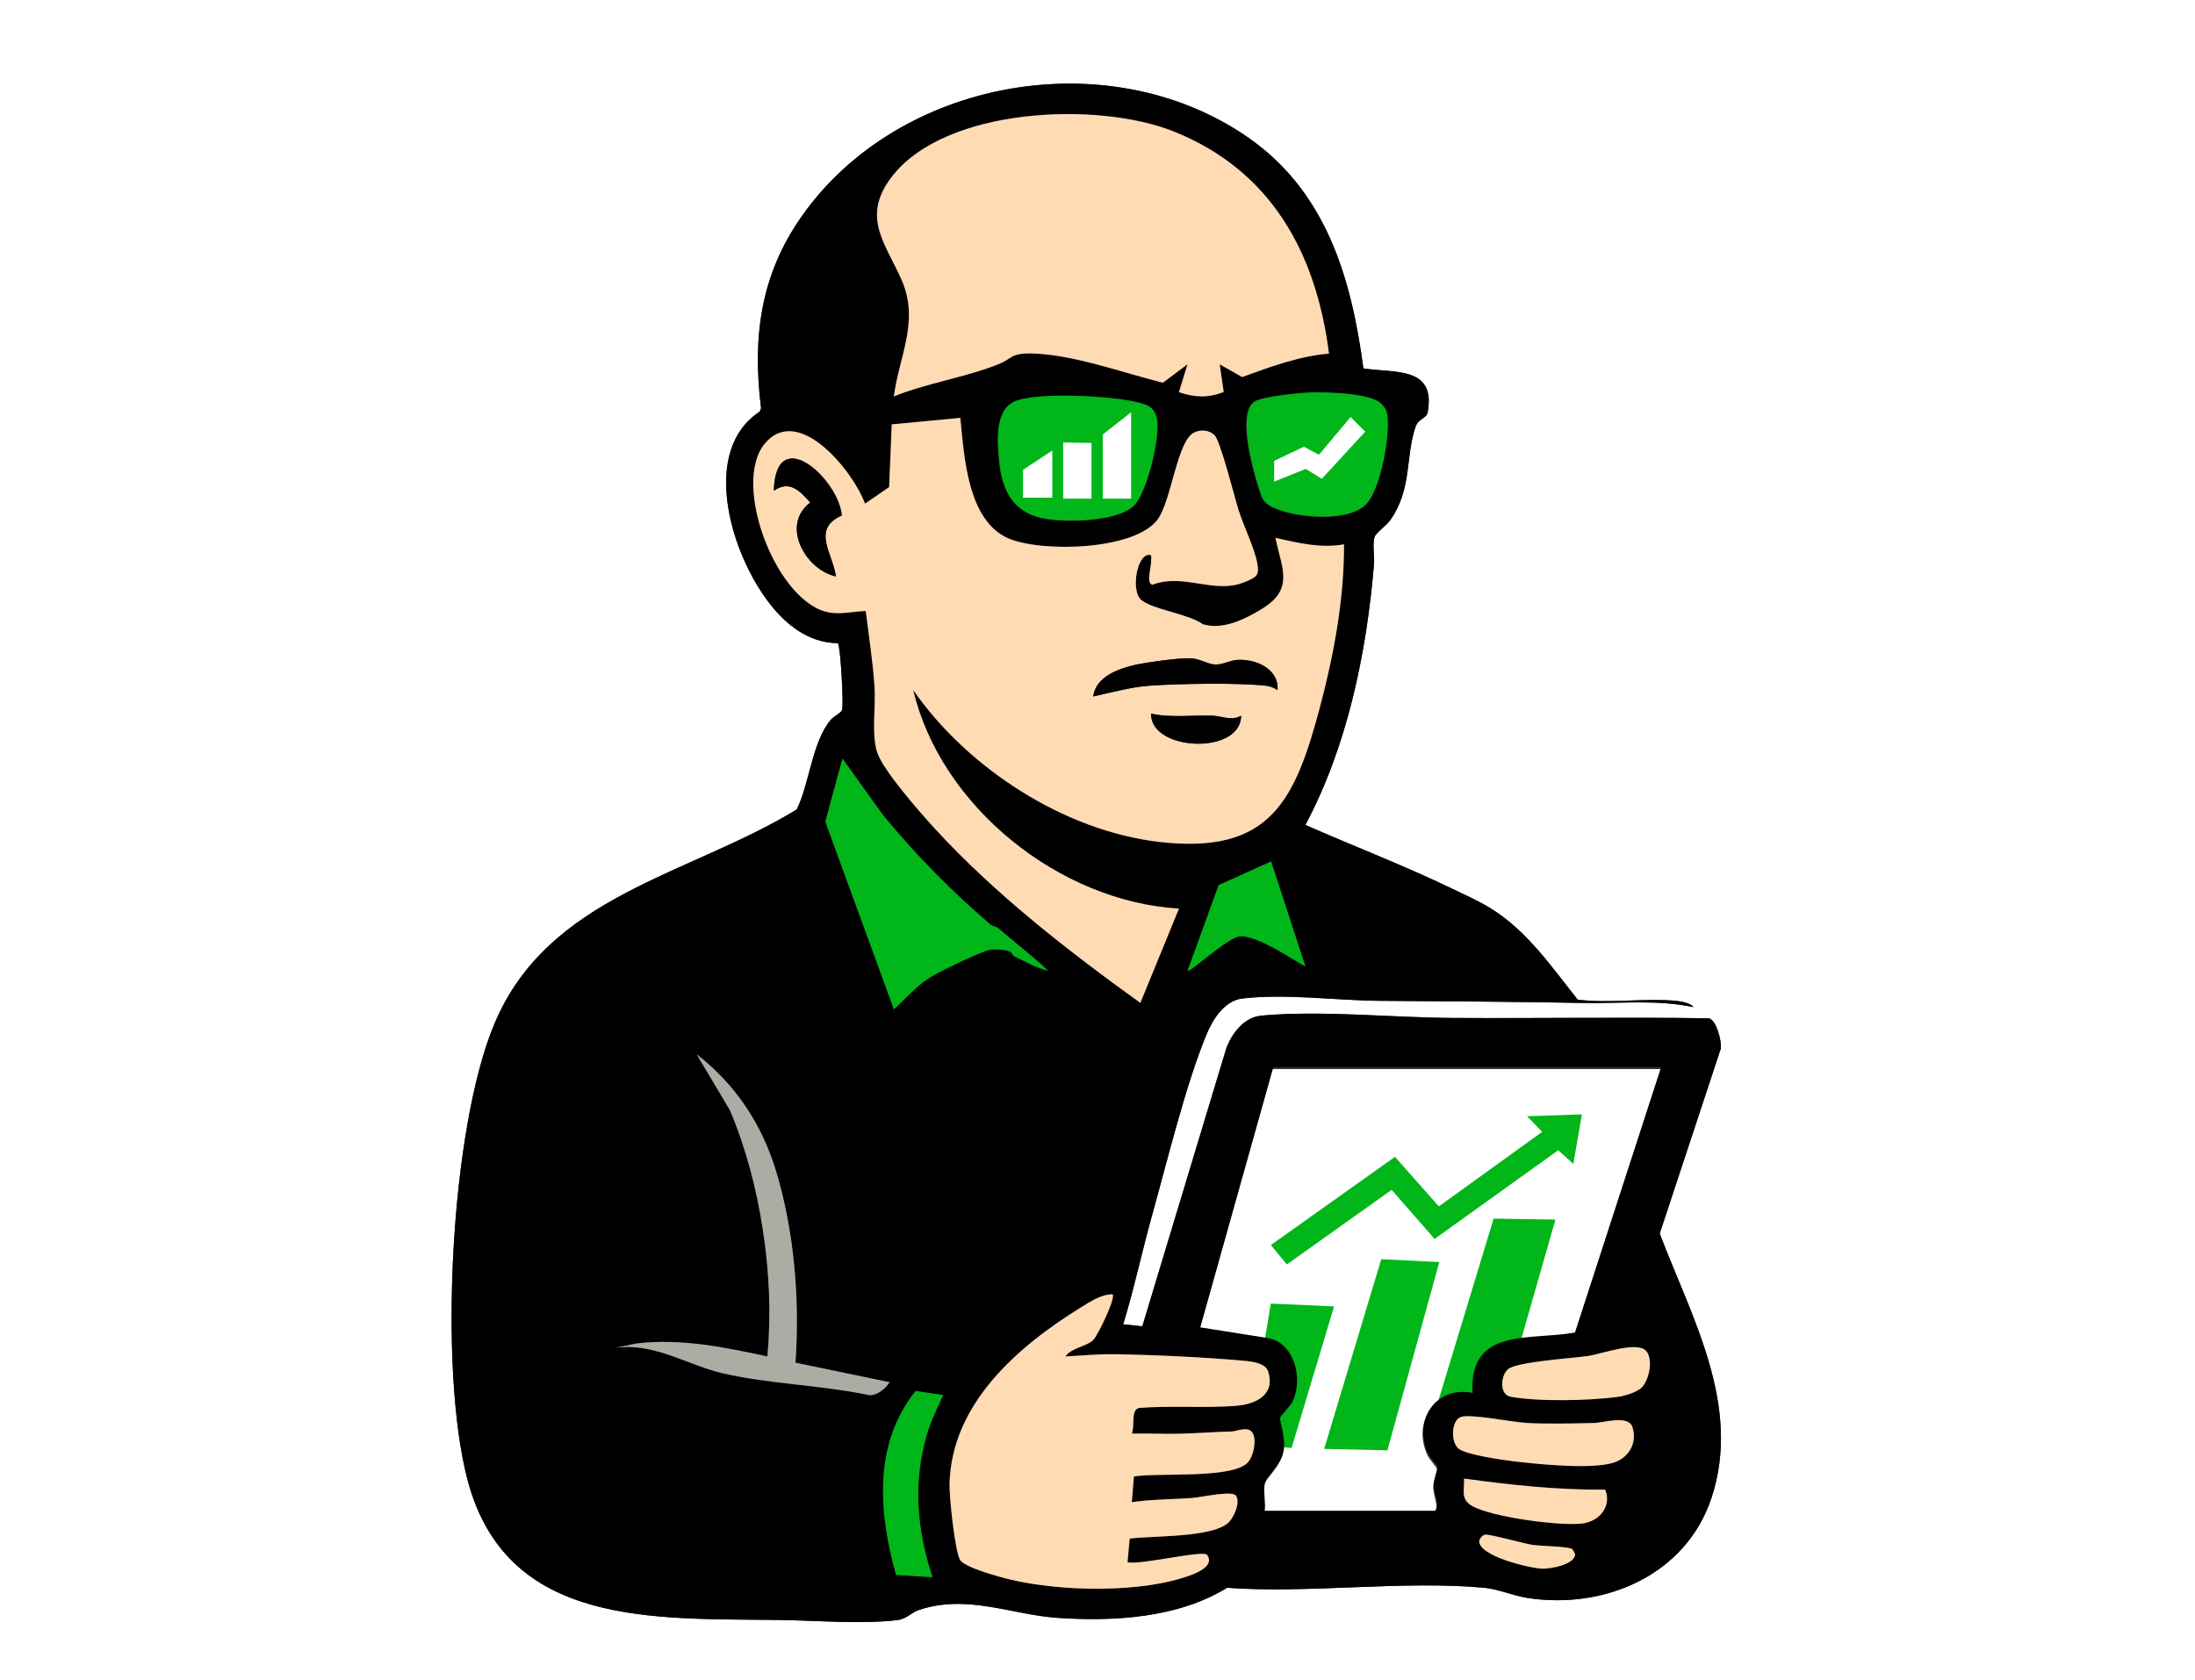 <?xml version="1.0" encoding="UTF-8"?>
<svg id="Capa_2" data-name="Capa 2" xmlns="http://www.w3.org/2000/svg" viewBox="0 0 1024 784">
  <rect x="0" y="0" width="1024" height="784" fill="#333333" stroke="none"/>
  <defs>
    <style>
      .cls-1 {
        fill: #ffdbb4;
      }

      .cls-2 {
        fill: #acaba4;
      }

      .cls-3 {
        fill: #fff;
      }

      .cls-4 {
        fill: #00b619;
      }
    </style>
  </defs>
  <g id="Capa_1-2" data-name="Capa 1-2">
    <g>
      <path class="cls-3" d="M1024,0v1024H0V0h1024ZM636.05,171.94c-5.65-42.55-17.48-82.84-54.33-108.16-64.75-44.48-162.28-27.17-207.54,36.91-19.43,27.5-23.23,56.61-19.14,89.79l-.55,1.52c-22.2,14.62-17.04,46.85-7.96,67.97,7.77,18.07,22.54,40,44.36,40.15,1.22.98,2.75,28.89,1.95,31.22-.44,1.29-3.95,2.96-5.36,4.64-8.5,10.09-9.91,29.74-15.77,41.74-50.65,30.9-116.1,40.11-141.18,100.31-20.54,49.31-25.92,161.03-12.46,212.39,18.06,68.94,86.67,64.76,145.47,65.53,16.44.22,38.87,2.02,54.98.06,4.61-.56,6.48-3.51,10.24-4.76,22.69-7.49,43.03,2.27,64.74,3.72,26.38,1.77,56.11.03,78.94-14.04,38.62,2.78,82.05-3.53,120.09,0,6.39.59,13.53,3.75,20.23,4.77,35.88,5.47,73.79-10.72,85.69-46.77,14.22-43.08-9.29-84.16-24.17-123.3l28.53-86.42c.37-3.26-1.92-12.96-5.51-14.04-39.94-.57-79.9.09-119.85-.15-27.89-.17-61.53-3.65-89.01-1.09-7.91.74-13.39,7.85-16.21,14.79l-39.32,130.19-8.92-.94c5.14-16.81,8.77-34.06,13.5-50.99,7.12-25.48,15.64-60.82,25.47-84.53,2.85-6.86,8.38-15.53,16.5-16.5,20.09-2.41,43.75.91,63.98,1.06,31.72.24,63.41.4,95,1,17.12.33,34.87-1.66,51.54,1.95-1.11-1.98-6.37-2.79-8.5-2.98-14.67-1.28-30.69,1.36-45.48-.52-12.32-15.52-23.83-32.43-41.09-42.91-5.22-3.16-11.68-6.07-17.24-8.76-22.4-10.82-45.91-19.82-68.68-29.84,19.62-37,28.44-79.83,31.99-121.49.32-3.8-.75-9.53.22-12.78.59-2,5.61-5.5,7.23-7.77,10.48-14.67,7.07-29.8,12.02-43.98,1.24-3.56,5.02-3.65,5.55-6.45,4.08-21.62-15.31-18.35-29.95-20.57v.03Z"/>
      <path class="cls-3" d="M591.01,625.33c12.06,1.71,16.78,18.34,11.83,29.25-1.1,2.42-5.82,7.12-5.98,7.96-.24,1.23,2.53,9.69,1.75,14.81-1.08,7.03-7.76,12.01-8.73,15.26-1.07,3.57.34,9.39-.2,13.3h79.5c2.47-3.07-.75-7.72-.56-12.51.1-2.54,1.86-6.66,1.68-8.02-.1-.73-3.47-4.37-4.35-6.24-7.23-15.41,3.42-31.62,20.73-28.23-1.84-30.82,26.97-24.34,47.81-28.19l40.18-123.82h-181l-34.07,121.42,29.41,4.65,2,.35h0Z"/>
      <polygon class="cls-4" points="696.79 568.68 664.86 673.93 695.46 674.59 725.63 569.12 696.79 568.68"/>
      <path class="cls-4" d="M590.44,622.85l2.42-14.53,29.5,1.32-19.82,66.05-18.72-1.54s6.61-52.4,6.61-51.3h.01Z"/>
      <path d="M636.05,171.94c14.65,2.22,34.03-1.06,29.95,20.57-.53,2.8-4.31,2.89-5.55,6.45-4.95,14.17-1.54,29.31-12.02,43.98-1.62,2.27-6.64,5.77-7.23,7.77-.97,3.26.11,8.98-.22,12.78-3.55,41.67-12.37,84.49-31.99,121.49,22.77,10.02,46.27,19.02,68.68,29.84,5.56,2.69,12.03,5.59,17.24,8.76,17.26,10.47,28.77,27.39,41.09,42.91,14.79,1.88,30.8-.76,45.48.52,2.14.19,7.39,1,8.5,2.98-16.67-3.61-34.42-1.62-51.54-1.95-31.59-.6-63.28-.76-95-1-20.23-.15-43.89-3.47-63.98-1.06-8.12.97-13.66,9.64-16.5,16.5-9.84,23.7-18.35,59.04-25.47,84.53-4.73,16.94-8.36,34.18-13.5,50.99l8.92.94,39.32-130.19c2.82-6.94,8.31-14.05,16.21-14.79,27.48-2.56,61.12.92,89.01,1.09,39.95.24,79.91-.42,119.85.15,3.58,1.08,5.88,10.78,5.51,14.04l-28.53,86.42c14.88,39.15,38.39,80.22,24.17,123.3-11.9,36.05-49.8,52.24-85.69,46.77-6.7-1.02-13.84-4.18-20.23-4.77-38.04-3.54-81.47,2.77-120.09,0-22.84,14.07-52.56,15.81-78.94,14.04-21.72-1.46-42.06-11.21-64.74-3.72-3.77,1.24-5.63,4.2-10.24,4.76-16.11,1.96-38.54.15-54.98-.06-58.79-.77-127.4,3.4-145.47-65.53-13.46-51.36-8.09-163.09,12.46-212.39,25.08-60.2,90.53-69.41,141.18-100.31,5.86-12,7.27-31.65,15.77-41.74,1.41-1.68,4.92-3.35,5.36-4.64.8-2.33-.73-30.24-1.95-31.22-21.82-.15-36.59-22.08-44.36-40.15-9.08-21.12-14.23-53.35,7.96-67.97l.55-1.52c-4.1-33.18-.29-62.29,19.14-89.79,45.26-64.08,142.78-81.39,207.54-36.91,36.86,25.32,48.68,65.61,54.33,108.16v-.03ZM620,165c-6-47.13-27.15-85.66-72.74-103.76-35.23-13.99-106.27-11.26-131.24,21.29-14.77,19.25-2.24,31.72,4.97,48.98,7.81,18.71-1.52,34.8-3.99,53.49,15.22-6.21,33.56-8.94,48.55-14.94,6.99-2.8,5.87-5.37,16-5.1,19.21.5,42.3,8.96,60.95,13.65l11.49-8.6-3.99,12.99c7.16,2.47,13.77,2.83,20.88-.11l-1.86-12.87,10.48,5.93c13.07-4.75,26.59-9.76,40.51-10.94h-.01ZM610.79,183.3c-5.05.21-22.04,1.89-25.74,4.26-7.95,5.08-1.08,30.51,1.45,38.45,2.17,6.8,2.07,8.96,9.23,11.77,10.25,4.03,32.99,6.05,41.31-2.24,6.85-6.82,11.8-33.68,9.75-42.82-.39-1.75-1.88-3.63-3.27-4.73-5.51-4.38-25.38-4.99-32.73-4.68h0ZM529,236c6.08-6.07,12.31-31.77,10.76-40.27-1.14-6.25-5.35-7.1-10.71-8.28-12.1-2.68-43.31-4.32-54.61-.51-10.66,3.59-9.2,19.19-8.31,28.43,1.23,12.85,6.09,23.29,19.61,26.39,10.31,2.36,35.64,1.85,43.26-5.76M448,194.99l-32,3.02-1.21,29.29-11.28,7.72c-5.08-14.43-30.64-46.74-46.53-28.26-16.25,18.9,5.73,75.83,30.6,79.15,5.55.74,10.84-.64,16.29-.8,1.45,11.67,3.32,23.66,4.11,35.39.62,9.29-1.55,22.17,1.28,30.72,2.77,8.37,20.13,28.11,26.71,35.29,28.03,30.59,62.42,57.31,96.01,81.47l18.02-44c-55.67-3.2-111.16-47.57-123.99-102.01,25.13,36.27,70.25,65.69,114.62,70.87,51.92,6.06,63.53-19.04,75.29-63.45,6.44-24.3,11.18-50.23,11.07-75.42-10.56,2.04-21.62-.67-31.99-3,3.06,14.51,8.85,23.87-6.34,33.17-7.86,4.81-18.14,9.95-27.49,7.15-6.78-4.9-23.06-6.74-28.71-11.29-4.84-3.9-2.36-20.11,3.03-21.04,2.25-.38,1.44.99,1.53,2.52.17,2.93-2.51,10.64.55,11.37,14.97-5.63,29.07,4.76,43.41-1.38,4.98-2.13,6.63-2.75,5.57-8.53-1.36-7.45-6.42-17.47-8.83-25.19-1.85-5.91-8.42-32.26-11.21-34.79-2.62-2.38-6.18-2.57-9.28-1.22-8.13,3.55-10.66,31.92-17.25,40.74-10.77,14.42-54.47,15.39-69.68,8.68-19-8.38-20.49-38.15-22.31-56.19v.02ZM462.34,431.67c-18.41-15.74-34.95-32.53-50.31-51.19l-19.01-26.47-8,29.4,32,87.59c5.48-5.02,10.35-10.79,16.69-14.8,4.17-2.64,23.92-12.23,28.04-12.97,2.6-.47,7.1-.12,9.47.85.92.38.96,1.67,2.05,2.2,5.06,2.45,10.24,5.45,15.74,6.71-7.54-6.99-15.69-13.33-23.52-20.02-.86-.73-2.43-.7-3.15-1.31h0ZM592.99,402l-24.46,11.03-14.53,39.96c.93,1.14,19.05-15.84,24.5-16.07,8.19-.35,23.17,10.07,30.48,14.07l-16-48.99h.01ZM371.1,635.9c2.02-29.2-.49-60.57-8.84-88.67-6.61-22.25-18.9-41.01-37.26-55.23l15.48,26.01c7.52,17.76,12.41,36.57,15.35,55.65,3.08,19.99,3.96,39.13,2.16,59.33-20.16-4.32-40.76-8.61-61.49-5.99l-9.5,1.98c18.04-2.6,33.72,7.98,49.75,11.76,21.69,5.11,46.78,5.63,68.81,10.31,3.77.14,7.48-2.99,9.43-6.04l-43.9-9.11h0ZM591.34,624.42c12.06,1.71,16.78,18.34,11.83,29.25-1.1,2.42-5.82,7.12-5.98,7.96-.24,1.23,2.53,9.69,1.75,14.81-1.08,7.03-7.76,12.01-8.73,15.26-1.07,3.57.34,9.39-.2,13.3h79.5c2.47-3.07-.75-7.72-.56-12.51.1-2.54,1.86-6.66,1.68-8.02-.1-.73-3.47-4.37-4.35-6.24-7.23-15.41,3.42-31.62,20.73-28.23-1.84-30.82,26.97-24.34,47.81-28.19l40.18-123.82h-181l-34.07,121.42,29.41,4.65,2,.35h0ZM519,604.01c-5.19-.01-10.19,3.29-14.52,5.97-29.69,18.33-60.58,45.03-61.51,82.49-.15,6.11,2.43,30.44,4.79,35.29,1.79,3.68,18.93,8.27,23.62,9.38,23.58,5.6,61.33,6.44,84.17-2.09,3.46-1.29,11.11-4.62,7.56-9.44-1.78-2.41-31.71,4.95-37.1,3.41l1.01-11c10.59-1.42,38.51-.37,46.04-7.46,2.63-2.47,5.71-9.47,3.51-12.61-1.74-2.49-16.53.79-20.07,1.06-9.48.73-19.07.59-28.49,2.01l.99-12c11.1-1.89,45.67,1.26,53.03-6.47,2.71-2.84,4.22-9.98,2.48-13.53-1.91-3.89-7.19-1.07-10.01-1-8.01.2-16.08.84-23.95,1.05-7.5.2-15.05-.22-22.54-.05,1.53-3.55-.64-11.23,3.49-12,14.56-1.13,30.7.16,45.04-.96,9.12-.72,18.62-5.07,15.02-16.1-1.27-3.88-7.43-4.59-11.07-4.92-18.4-1.68-41.45-2.75-59.94-3.06-7.94-.13-15.67.58-23.54,1.03,2.6-3.99,10.15-4.72,13.04-7.72,2.15-2.23,10.62-19.7,8.95-21.26v-.02ZM767.77,630.24c-4.39-4.4-20.77,1.58-26.56,2.47-7.32,1.12-33.64,2.67-37.73,6.27-3.49,3.08-4.01,11.81,1.22,12.79,12.96,2.41,36.46,1.87,49.7.13,3.3-.43,9.18-2.11,11.53-4.47,3.49-3.5,5.53-13.5,1.84-17.19h0ZM440,651.01l-12.84-1.9c-19.88,24.81-17.26,56.95-9.11,85.84l16.95,1.05c-7.21-22.01-9.16-43.69-2.71-66.21,1.88-6.58,4.92-12.6,7.71-18.78h0ZM681.69,661.2c-4.69,1.42-5.01,11.82-1.23,14.84,3.5,2.79,20.01,5.2,25.18,5.82,11.81,1.42,35.77,3.87,46.58.87,7.35-2.04,11.85-9.15,9.32-16.78-1.94-5.83-13.27-2.01-18-1.9-9.93.22-21.25.5-31.08,0-6.7-.34-26.02-4.28-30.77-2.84h0ZM748.85,695.14c-22.11.22-44.03-2.17-65.85-5.15.29,5.61-1.83,9.49,3.76,12.75,8.98,5.22,41.35,9.57,51.65,8.17,7.77-1.05,13.61-8.01,10.44-15.77h0ZM692.7,716.16c-1.08.26-2.1,1.46-2.55,2.48-1.43,7.4,24.08,13.32,29.4,13.39,3.93.05,14.87-1.81,15.3-6.71l-1.27-2.39c-1.86-1.34-14.95-1.42-18.95-2.06s-20.05-5.16-21.94-4.71h.01Z"/>
      <path class="cls-1" d="M448,194.99c1.83,18.04,3.32,47.8,22.31,56.19,15.21,6.71,58.91,5.73,69.68-8.68,6.59-8.82,9.12-37.19,17.25-40.74,3.1-1.35,6.66-1.16,9.28,1.22,2.79,2.54,9.36,28.88,11.21,34.79,2.41,7.72,7.46,17.74,8.83,25.19,1.06,5.78-.6,6.4-5.57,8.53-14.34,6.14-28.44-4.25-43.41,1.38-3.06-.73-.38-8.43-.55-11.37-.09-1.53.71-2.9-1.53-2.52-5.39.93-7.87,17.15-3.03,21.04,5.65,4.55,21.93,6.39,28.71,11.29,9.35,2.8,19.63-2.34,27.49-7.15,15.18-9.29,9.39-18.65,6.34-33.17,10.37,2.34,21.43,5.04,31.99,3,.11,25.18-4.64,51.11-11.07,75.42-11.76,44.41-23.38,69.51-75.29,63.45-44.37-5.18-89.49-34.6-114.62-70.87,12.83,54.43,68.31,98.81,123.99,102.01l-18.02,44c-33.59-24.16-67.98-50.88-96.01-81.47-6.58-7.18-23.94-26.93-26.71-35.29-2.83-8.55-.65-21.43-1.28-30.72-.79-11.73-2.66-23.72-4.11-35.39-5.45.15-10.74,1.54-16.29.8-24.87-3.32-46.85-60.25-30.6-79.15,15.89-18.48,41.45,13.82,46.53,28.26l11.28-7.72,1.21-29.29,32-3.02v-.02ZM389.99,269c-1.53-10.84-11.56-22.1,2.71-28.44-1.42-17.02-30.85-43.63-31.69-11.56,7.44-5.12,12.11.08,16.97,5.5-13.95,10.59-2.23,31.39,12.01,34.5ZM595.99,322c.63-9.95-9.99-14.46-18.5-14.07-3.95.18-7,2.44-10.98,2.14-3.3-.25-6.96-2.74-11.01-2.86-5.26-.15-14.36,1.11-19.84,1.95-9.44,1.44-24.16,4.71-25.65,15.84,8.52-1.85,17.73-4.45,26.45-5.04,14.09-.95,40.37-1.43,54.06.02,2.27.24,3.58.93,5.47,2.02h0ZM578.99,334c-4.47,2.52-9.03.11-13.45-.04-9.4-.32-19.5,1.13-28.53-.96-.52,17.6,41.87,19.49,41.98,1h0Z"/>
      <path class="cls-1" d="M620,165c-13.92,1.18-27.44,6.18-40.51,10.94l-10.48-5.93,1.86,12.87c-7.11,2.94-13.72,2.59-20.88.11l3.99-12.99-11.49,8.6c-18.65-4.68-41.75-13.15-60.95-13.65-10.13-.27-9,2.3-16,5.1-14.99,6.01-33.32,8.73-48.55,14.94,2.47-18.69,11.8-34.78,3.99-53.49-7.21-17.26-19.74-29.73-4.97-48.98,24.97-32.55,96-35.27,131.24-21.29,45.6,18.1,66.75,56.63,72.74,103.76h.01Z"/>
      <path class="cls-1" d="M519,604.01c1.67,1.56-6.8,19.04-8.95,21.26-2.9,3-10.44,3.74-13.04,7.72,7.87-.45,15.61-1.16,23.54-1.03,18.49.31,41.54,1.38,59.94,3.06,3.64.33,9.8,1.04,11.07,4.92,3.6,11.03-5.9,15.38-15.02,16.1-14.33,1.12-30.48-.16-45.04.96-4.13.76-1.96,8.44-3.49,12,7.49-.18,15.04.24,22.54.05,7.87-.21,15.94-.85,23.95-1.05,2.83-.07,8.11-2.89,10.01,1,1.74,3.54.23,10.69-2.48,13.53-7.36,7.73-41.93,4.58-53.03,6.47l-.99,12c9.41-1.42,19.01-1.28,28.49-2.01,3.53-.27,18.33-3.55,20.07-1.06,2.2,3.14-.89,10.14-3.51,12.61-7.53,7.09-35.46,6.04-46.04,7.46l-1.01,11c5.39,1.54,35.33-5.82,37.1-3.41,3.55,4.82-4.1,8.15-7.56,9.44-22.83,8.54-60.58,7.7-84.17,2.09-4.69-1.11-21.83-5.7-23.62-9.38-2.36-4.85-4.94-29.19-4.79-35.29.94-37.46,31.83-64.16,61.51-82.49,4.33-2.67,9.33-5.98,14.52-5.97v.02Z"/>
      <path class="cls-4" d="M462.34,431.67c.71.61,2.29.57,3.15,1.31,7.83,6.68,15.97,13.03,23.52,20.02-5.5-1.26-10.68-4.26-15.74-6.71-1.09-.53-1.13-1.82-2.05-2.2-2.37-.98-6.87-1.32-9.47-.85-4.12.74-23.87,10.33-28.04,12.97-6.33,4.01-11.2,9.78-16.69,14.8l-32-87.59,8-29.4,19.01,26.47c15.36,18.66,31.9,35.45,50.31,51.19h0Z"/>
      <path class="cls-2" d="M371.1,635.9l43.9,9.11c-1.95,3.06-5.66,6.18-9.43,6.04-22.03-4.68-47.12-5.2-68.81-10.31-16.03-3.78-31.71-14.36-49.75-11.76l9.5-1.98c20.73-2.62,41.33,1.67,61.49,5.99,1.8-20.2.92-39.34-2.16-59.33-2.94-19.08-7.83-37.89-15.35-55.65l-15.48-26.01c18.35,14.22,30.64,32.98,37.26,55.23,8.35,28.09,10.86,59.47,8.84,88.67h0Z"/>
      <path class="cls-1" d="M681.69,661.2c4.75-1.44,24.07,2.5,30.77,2.84,9.83.5,21.16.22,31.08,0,4.73-.1,16.07-3.93,18,1.9,2.53,7.63-1.97,14.74-9.32,16.78-10.81,3-34.77.55-46.58-.87-5.17-.62-21.68-3.03-25.18-5.82-3.78-3.01-3.46-13.42,1.23-14.84h0Z"/>
      <path class="cls-4" d="M440,651.01c-2.79,6.18-5.83,12.2-7.71,18.78-6.45,22.52-4.5,44.19,2.71,66.21l-16.95-1.05c-8.15-28.89-10.77-61.03,9.11-85.84l12.84,1.9h0Z"/>
      <path class="cls-4" d="M592.99,402l16,48.99c-7.3-4-22.29-14.42-30.48-14.07-5.46.23-23.57,17.21-24.5,16.07l14.53-39.96,24.46-11.03h-.01Z"/>
      <path class="cls-1" d="M767.77,630.24c3.68,3.69,1.64,13.68-1.84,17.19-2.35,2.36-8.23,4.04-11.53,4.47-13.25,1.74-36.75,2.28-49.7-.13-5.23-.97-4.71-9.71-1.22-12.79,4.09-3.6,30.41-5.15,37.73-6.27,5.79-.89,22.17-6.86,26.56-2.47h0Z"/>
      <path class="cls-1" d="M748.85,695.14c3.17,7.75-2.67,14.71-10.44,15.77-10.3,1.4-42.67-2.95-51.65-8.17-5.59-3.25-3.47-7.14-3.76-12.75,21.82,2.97,43.74,5.37,65.85,5.15h0Z"/>
      <path class="cls-1" d="M692.7,716.16c1.88-.45,18.02,4.08,21.94,4.71s17.09.72,18.95,2.06l1.27,2.39c-.43,4.9-11.37,6.76-15.3,6.71-5.32-.07-30.83-5.99-29.4-13.39.45-1.02,1.47-2.23,2.55-2.48h-.01Z"/>
      <path d="M595.99,322c-1.89-1.09-3.19-1.78-5.47-2.02-13.69-1.45-39.98-.97-54.06-.02-8.72.59-17.93,3.18-26.45,5.04,1.49-11.13,16.21-14.4,25.65-15.84,5.48-.84,14.57-2.11,19.84-1.95,4.05.12,7.71,2.62,11.01,2.86,3.98.3,7.03-1.96,10.98-2.14,8.51-.39,19.14,4.12,18.5,14.07h0Z"/>
      <path d="M389.99,269c-14.24-3.1-25.96-23.9-12.01-34.5-4.87-5.42-9.53-10.62-16.97-5.5.84-32.07,30.27-5.46,31.69,11.56-14.27,6.34-4.24,17.6-2.71,28.44Z"/>
      <path d="M578.99,334c-.11,18.49-42.5,16.6-41.98-1,9.03,2.09,19.13.63,28.53.96,4.41.15,8.98,2.56,13.45.04h0Z"/>
    </g>
    <g id="Capa_3" data-name="Capa 3">
      <path class="cls-4" d="M611.02,183.12c-5.05.21-22.04,1.89-25.74,4.26-7.95,5.08-1.08,30.51,1.45,38.45,2.17,6.8,2.07,8.96,9.23,11.77,10.25,4.03,32.99,6.05,41.31-2.24,6.85-6.82,11.8-33.68,9.75-42.82-.39-1.75-1.88-3.63-3.27-4.73-5.51-4.38-25.38-4.99-32.73-4.68h0Z"/>
      <path class="cls-4" d="M529.01,235.93c6.08-6.07,12.31-31.77,10.76-40.27-1.14-6.25-5.35-7.1-10.71-8.28-12.1-2.68-43.31-4.32-54.61-.51-10.66,3.59-9.2,19.19-8.31,28.43,1.23,12.85,6.09,23.29,19.61,26.39,10.31,2.36,35.64,1.85,43.26-5.76"/>
    </g>
    <polygon class="cls-3" points="477.26 219.25 477.26 232.24 490.91 232.24 490.91 210.23 477.26 219.25"/>
    <path class="cls-3" d="M495.98,206.48v26.2h13.21v-25.98s-14.09-.22-13.21-.22Z"/>
    <polygon class="cls-3" points="514.47 202.74 514.47 232.68 527.69 232.68 527.69 192.39 514.47 202.74"/>
    <polygon class="cls-3" points="594.4 215.07 594.4 224.76 609.15 218.81 616.64 223.44 636.9 201.42 630.07 194.59 615.32 212.21 608.27 208.46 594.4 215.07"/>
    <polygon class="cls-4" points="592.86 581.01 600.35 590.04 649.23 555.25 669.26 578.15 726.95 536.76 734 543.14 737.96 520.02 712.42 520.9 719.46 528.17 671.24 562.96 650.77 539.84 592.86 581.01"/>
    <polygon class="cls-4" points="644.38 587.62 617.74 676.13 647.24 676.79 671.46 588.94 644.38 587.62"/>
  </g>
</svg>